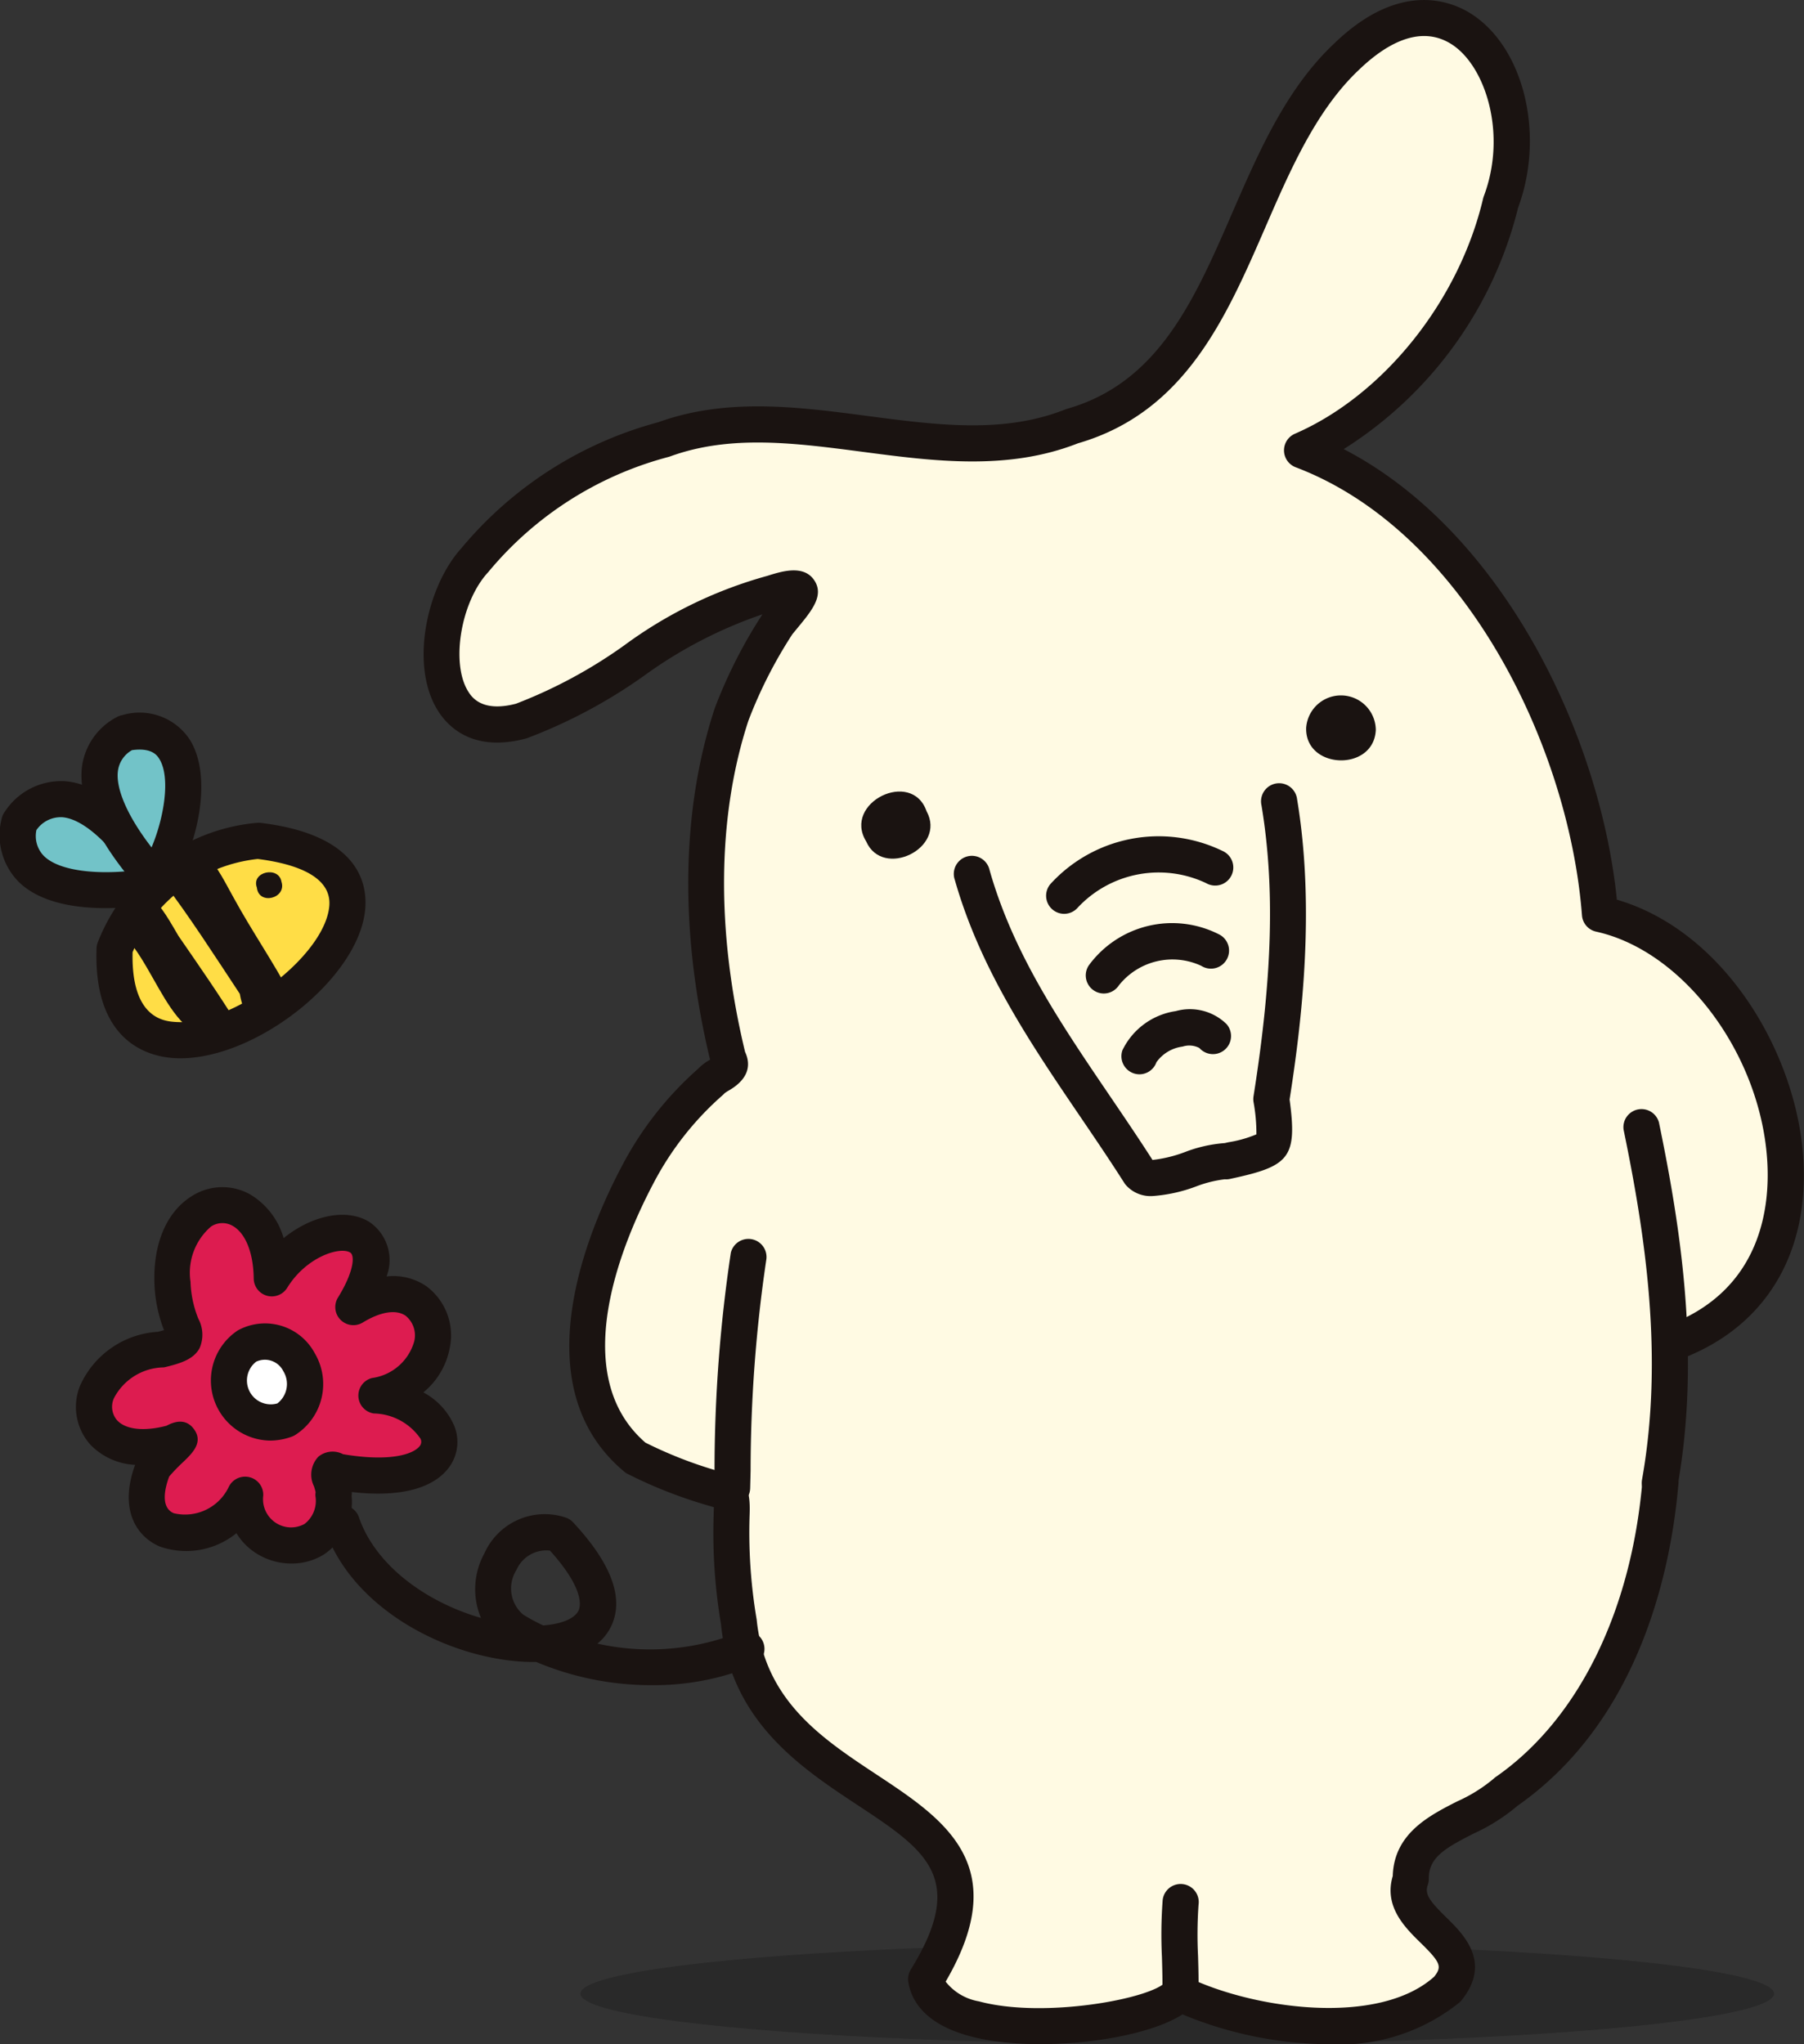 <svg xmlns="http://www.w3.org/2000/svg" width="99.721" height="112.977" viewBox="0 0 99.721 112.977">
  <rect x="0" y="0" width="99.721" height="112.977" fill="#333333" stroke="none"/>
  <g id="nenkin_reason_yorizou_01" transform="translate(376.721 16302.644)">
    <ellipse id="楕円形_350" data-name="楕円形 350" cx="32.989" cy="2.796" rx="32.989" ry="2.796" transform="translate(-344.635 -16195.258)" opacity="0.204"/>
    <g id="グループ_2962" data-name="グループ 2962" transform="translate(-376.721 -16302.644)">
      <path id="パス_3516" data-name="パス 3516" d="M167.243,93.789c12.035-3.544,3.663-23.438-4.018-23.729-.493-12.041-11.174-24.91-16.462-25.594,22.3-11.849,6.778-41.845-5.435-7.639-8.363,15.944-38.033-3.468-42.275,18.844-.339,10.938,16.388-5.232,20.191-3.425-7.826,8.422-5.335,22.057-4.1,26.262,0,0-6.161,3.715-7.767,13.561s7.767,9.76,7.767,9.76c-1.077,3.536,1.91,15.644,8.262,17.388,8.569,4.681,1.374,6.356,3.182,11.006,1.48,1.912,10.334,1.73,13.37-.411,1.806,2.171,19.54,3.16,14.059-3.581-2.049-1.365-1.269-2.925-1.074-4.193s7.613-2.8,11.217-11.118a27.669,27.669,0,0,0,2.363-9.375" transform="translate(-74.729 -19.574)" fill="#fffae3"/>
      <path id="パス_3517" data-name="パス 3517" d="M147.561,131.608a21.428,21.428,0,0,1-8.085-1.65c-2.267,1.474-8.228,2.162-11.769,1.2-2.516-.681-3.231-2-3.387-2.995a1,1,0,0,1,.137-.681c3.134-5.076.833-6.6-2.978-9.115-3.109-2.054-6.979-4.612-7.516-9.992a30.32,30.32,0,0,1-.4-6.108c0-.113.008-.233.01-.337l-.286-.085a25.543,25.543,0,0,1-4.473-1.752,1,1,0,0,1-.2-.132c-5.679-4.745-1.983-13.383-.131-16.876a18.731,18.731,0,0,1,4.22-5.388,2.756,2.756,0,0,1,.659-.5c-1.69-7.039-1.6-13.747.253-19.409a27.1,27.1,0,0,1,2.642-5.205,24.605,24.605,0,0,0-6.552,3.4,28.564,28.564,0,0,1-6.453,3.442l-.057.018c-2.965.792-4.356-.667-4.921-1.605-1.526-2.537-.531-6.857,1.346-8.914A21.338,21.338,0,0,1,110.5,41.966c3.787-1.368,7.743-.849,11.569-.345,3.869.509,7.524.988,10.933-.364a.926.926,0,0,1,.094-.032c5.051-1.443,7.035-6.006,9.135-10.838,1.467-3.374,2.983-6.863,5.639-9.359,3.677-3.548,6.552-2.3,7.618-1.6,2.89,1.9,4.021,6.686,2.538,10.69a22,22,0,0,1-9.638,13.334c8.715,4.5,14.167,15.7,15.1,24.9,5.974,1.752,9.906,8.467,10.3,14.217.369,5.373-2.119,9.452-6.827,11.192a1,1,0,1,1-.692-1.874c5.225-1.93,5.705-6.581,5.526-9.181-.4-5.881-4.646-11.528-9.456-12.587a1,1,0,0,1-.78-.9c-.72-9.371-6.512-21.236-15.828-24.765a1,1,0,0,1-.044-1.85c4.9-2.124,9.078-7.349,10.406-13a1,1,0,0,1,.038-.125c1.29-3.412.116-7.154-1.744-8.379-1.825-1.2-3.8.086-5.143,1.378-2.365,2.222-3.8,5.52-5.184,8.709-2.187,5.03-4.448,10.231-10.37,11.947-3.878,1.521-7.947.987-11.883.47-3.765-.494-7.321-.962-10.658.254l-.064.021a19.339,19.339,0,0,0-9.931,6.306q-.026.034-.055.066c-1.5,1.612-2.076,4.983-1.129,6.558.182.3.732,1.218,2.666.713a26.84,26.84,0,0,0,5.966-3.213,24.147,24.147,0,0,1,7.934-3.855c.811-.258,2-.617,2.581.24.568.841-.125,1.678-.926,2.648l-.279.339a25.162,25.162,0,0,0-2.432,4.782c-1.726,5.27-1.794,11.615-.182,18.306.282.6.312,1.419-.879,2.118a1.976,1.976,0,0,0-.258.166.81.81,0,0,1-.086.089,16.826,16.826,0,0,0-3.826,4.855c-1.63,3.074-4.884,10.531-.46,14.363a23.5,23.5,0,0,0,4.044,1.576c1.483.43,1.771.836,1.715,2.41a28.757,28.757,0,0,0,.39,5.791c.449,4.483,3.594,6.562,6.636,8.572,3.724,2.462,7.574,5,3.81,11.44a2.985,2.985,0,0,0,1.839,1.089c3.6.975,9.573-.156,10.324-1.076a1,1,0,0,1,1.209-.266c3.626,1.76,10.54,2.75,13.636-.023.424-.543.379-.762-.738-1.855-.873-.854-2.059-2.014-1.555-3.705.069-2.345,2-3.332,3.568-4.129a8.493,8.493,0,0,0,2.008-1.251.993.993,0,0,1,.123-.1c4.527-3.145,7.479-9.1,8.1-16.331a1,1,0,1,1,1.989.171c-.395,4.586-2.075,12.978-8.89,17.756a10.366,10.366,0,0,1-2.426,1.535c-1.591.811-2.491,1.328-2.479,2.5a1,1,0,0,1-.058.348c-.178.5.1.879,1.015,1.777.951.931,2.544,2.489.851,4.592a1.01,1.01,0,0,1-.1.108A10.573,10.573,0,0,1,147.561,131.608Z" transform="translate(-74.111 -18.631)" fill="#1a1311"/>
      <path id="パス_3518" data-name="パス 3518" d="M125.466,148.2h-.027a1,1,0,0,1-.972-1.024l.025-.966a81.132,81.132,0,0,1,.9-12,1,1,0,0,1,1.966.348,79.682,79.682,0,0,0-.872,11.705l-.025.968A1,1,0,0,1,125.466,148.2Z" transform="translate(-84.994 -64.972)" fill="#1a1311"/>
      <path id="パス_3519" data-name="パス 3519" d="M210.788,143.053a.987.987,0,0,1-.176-.016,1,1,0,0,1-.808-1.158c1.215-6.819.166-13.6-1.021-19.342a1,1,0,0,1,1.955-.4c1.225,5.924,2.305,12.944,1.031,20.1A1,1,0,0,1,210.788,143.053Z" transform="translate(-119.036 -60.107)" fill="#1a1311"/>
      <path id="パス_3520" data-name="パス 3520" d="M166.992,200.421h-.032a1,1,0,0,1-.966-1.03c.021-.673,0-1.332-.02-2.031a25.552,25.552,0,0,1,.035-3.071,1,1,0,1,1,1.989.177,23.739,23.739,0,0,0-.028,2.834c.021.7.043,1.418.019,2.155A1,1,0,0,1,166.992,200.421Z" transform="translate(-101.745 -89.201)" fill="#1a1311"/>
      <g id="グループ_1937" data-name="グループ 1937" transform="translate(4.205 65.601)">
        <path id="パス_3521" data-name="パス 3521" d="M76.808,134.4c2.209-3.59,7.677-3.572,4.506,1.589,4.683-2.866,6.388,3.654,1.273,4.889,4.787.662,5.128,5.481-2.127,4.2-.97-.458-.107.752-.244,1.288.241,3.895-5.048,3.547-4.881-.012-1.535,3.1-6.766,2.965-5.117-1.386.14-.49,2.292-2.186,1.154-1.5-5.532,1.54-5.909-4.487-.67-5.147,2.391-.588.72-.739.617-3.71C71.139,129.156,76.739,128.761,76.808,134.4Z" transform="translate(-65.987 -129.345)" fill="#dd1c50"/>
        <path id="パス_3522" data-name="パス 3522" d="M77.216,149.479a3.627,3.627,0,0,1-1.842-.5,3.421,3.421,0,0,1-1.2-1.177,4.4,4.4,0,0,1-4.26.729c-1.251-.546-2.251-2.014-1.341-4.506a3.671,3.671,0,0,1-2.459-1.1,3.122,3.122,0,0,1-.593-3.253,5.049,5.049,0,0,1,4.315-3c.135-.034.245-.064.334-.09a7.859,7.859,0,0,1-.53-2.6c-.072-2.208.689-3.965,2.089-4.823a3.138,3.138,0,0,1,3.189-.087,4.134,4.134,0,0,1,1.865,2.423c1.53-1.239,3.449-1.681,4.728-.9a2.547,2.547,0,0,1,.963,3.017,3.256,3.256,0,0,1,2.181.529,3.382,3.382,0,0,1,1.309,3.431,4.173,4.173,0,0,1-1.458,2.45,3.788,3.788,0,0,1,1.7,1.83,2.363,2.363,0,0,1-.364,2.419c-.912,1.114-2.77,1.55-5.29,1.256a1.577,1.577,0,0,1-.011.224,3.485,3.485,0,0,1-1.561,3.246A3.376,3.376,0,0,1,77.216,149.479Zm-2.56-4.8a1,1,0,0,1,1,1.045,1.559,1.559,0,0,0,.737,1.533,1.538,1.538,0,0,0,1.547.033,1.606,1.606,0,0,0,.6-1.539.988.988,0,0,1,.01-.214c-.014-.078-.059-.228-.088-.323a1.444,1.444,0,0,1,.244-1.642,1.241,1.241,0,0,1,1.362-.135c2.507.424,3.842.034,4.226-.436a.374.374,0,0,0,.051-.425,3.21,3.21,0,0,0-2.574-1.39,1,1,0,0,1-.1-1.96A2.817,2.817,0,0,0,84,137.206a1.394,1.394,0,0,0-.476-1.422c-.525-.361-1.388-.223-2.369.377a1,1,0,0,1-1.372-1.375c.9-1.458.938-2.336.681-2.493-.568-.35-2.43.234-3.486,1.951a1,1,0,0,1-1.849-.511c-.017-1.433-.457-2.525-1.176-2.922a1.136,1.136,0,0,0-1.182.043,3.365,3.365,0,0,0-1.136,3.052,5.958,5.958,0,0,0,.43,2.038,1.872,1.872,0,0,1,.076,1.624c-.33.624-1.047.845-1.881,1.05a.933.933,0,0,1-.114.021,3.156,3.156,0,0,0-2.749,1.713,1.147,1.147,0,0,0,.182,1.213c.475.514,1.489.624,2.728.3.647-.348,1.152-.294,1.5.163.568.737-.062,1.346-.568,1.833a9.881,9.881,0,0,0-.783.81c-.234.628-.5,1.7.25,2.027a2.675,2.675,0,0,0,3.048-1.464A1,1,0,0,1,74.656,144.679Zm3.9.887Zm.015-.122h0Z" transform="translate(-65.309 -128.67)" fill="#1a1311"/>
      </g>
      <g id="グループ_1938" data-name="グループ 1938" transform="translate(11.639 73.151)">
        <path id="パス_3523" data-name="パス 3523" d="M82.611,147.32a2.316,2.316,0,0,1-2.13-4.077C83.088,142.03,84.947,145.751,82.611,147.32Z" transform="translate(-78.457 -142.009)" fill="#fff"/>
        <path id="パス_3524" data-name="パス 3524" d="M81.064,147.8a3.321,3.321,0,0,1-1.831-6.055,1.065,1.065,0,0,1,.149-.086,3.118,3.118,0,0,1,4.16,1.32,3.337,3.337,0,0,1-1.053,4.491.988.988,0,0,1-.212.109A3.506,3.506,0,0,1,81.064,147.8Zm.869-1.158h0ZM80.3,143.439a1.317,1.317,0,0,0,1.17,2.307,1.353,1.353,0,0,0,.33-1.783A1.136,1.136,0,0,0,80.3,143.439Z" transform="translate(-77.778 -141.335)" fill="#1a1311"/>
      </g>
      <path id="パス_3525" data-name="パス 3525" d="M106.417,168.145a16.353,16.353,0,0,1-6.383-1.281c-.206,0-.417,0-.633-.01-4.173-.2-9.459-2.813-11.036-7.276a1,1,0,1,1,1.883-.665c.959,2.712,3.828,4.684,6.731,5.517a4.1,4.1,0,0,1,.187-3.563,3.651,3.651,0,0,1,4.5-1.983,1,1,0,0,1,.406.263c2.112,2.265,2.825,4.186,2.119,5.71a2.815,2.815,0,0,1-.776.993,13.369,13.369,0,0,0,7.8-.608,1,1,0,1,1,.78,1.839A14.372,14.372,0,0,1,106.417,168.145Zm-7.108-3.9a11.632,11.632,0,0,0,1.108.6c1.015-.077,1.749-.377,1.958-.83.113-.245.322-1.193-1.582-3.306a1.8,1.8,0,0,0-1.854,1.072A1.9,1.9,0,0,0,99.309,164.244Z" transform="translate(-70.392 -75.013)" fill="#1a1311"/>
      <path id="パス_3526" data-name="パス 3526" d="M157.692,114.092a1.82,1.82,0,0,1-1.5-.639,1.1,1.1,0,0,1-.069-.1c-.782-1.229-1.617-2.458-2.425-3.647-2.718-4-5.529-8.141-6.934-13.084a1,1,0,1,1,1.92-.546c1.317,4.633,3.915,8.458,6.666,12.508.776,1.142,1.577,2.321,2.341,3.513a7.334,7.334,0,0,0,1.808-.442,7.685,7.685,0,0,1,2.157-.488h.019l.212-.048a6.681,6.681,0,0,0,1.548-.437,9.848,9.848,0,0,0-.162-1.8,1.024,1.024,0,0,1,0-.293c1.053-6.643,1.189-11.607.441-16.095a1,1,0,1,1,1.97-.328c1.005,6.035.254,12.33-.415,16.589.417,3.119.027,3.654-2.951,4.315l-.336.075a.971.971,0,0,1-.3.021,6.592,6.592,0,0,0-1.573.392A8.519,8.519,0,0,1,157.692,114.092Z" transform="translate(-93.983 -47.991)" fill="#1a1311"/>
      <path id="パス_3527" data-name="パス 3527" d="M156.251,100.442a1,1,0,0,1-.754-1.653,8.1,8.1,0,0,1,9.5-1.827,1,1,0,1,1-.893,1.786,6.127,6.127,0,0,0-7.1,1.349A1,1,0,0,1,156.251,100.442Z" transform="translate(-97.427 -49.938)" fill="#1a1311"/>
      <path id="パス_3528" data-name="パス 3528" d="M159.926,108.092a1,1,0,0,1-.829-1.554,5.71,5.71,0,0,1,7.183-1.722,1,1,0,1,1-.966,1.747,3.779,3.779,0,0,0-4.558,1.085A1,1,0,0,1,159.926,108.092Z" transform="translate(-98.911 -53.185)" fill="#1a1311"/>
      <path id="パス_3529" data-name="パス 3529" d="M163.234,115.8a1,1,0,0,1-.942-1.329,3.9,3.9,0,0,1,2.945-2.163,2.9,2.9,0,0,1,2.809.715,1,1,0,0,1-1.5,1.323,1.206,1.206,0,0,0-.929-.078,2.106,2.106,0,0,0-1.445.864A1,1,0,0,1,163.234,115.8Z" transform="translate(-100.247 -56.427)" fill="#1a1311"/>
      <path id="パス_3530" data-name="パス 3530" d="M183.214,85a1.927,1.927,0,0,0-3.849-.121C179.293,87.194,183.109,87.321,183.214,85Z" transform="translate(-107.163 -44.657)" fill="#1a1311"/>
      <path id="パス_3531" data-name="パス 3531" d="M138.385,94.764c-1.312-2.135,2.517-4.02,3.337-1.671C142.846,95.145,139.3,96.859,138.385,94.764Z" transform="translate(-90.505 -48.263)" fill="#1a1311"/>
      <g id="グループ_1942" data-name="グループ 1942" transform="translate(0 39.431)">
        <g id="グループ_1939" data-name="グループ 1939" transform="translate(5.329 6.042)">
          <path id="パス_3532" data-name="パス 3532" d="M76.808,96.582a9.47,9.47,0,0,0-7.932,5.969C68.386,116.074,91.6,98.349,76.808,96.582Z" transform="translate(-67.87 -95.584)" fill="#ffdd46"/>
          <path id="パス_3533" data-name="パス 3533" d="M71.835,107.922q-.188,0-.372-.013c-1.344-.085-4.45-.849-4.261-6.072a1,1,0,0,1,.053-.286,10.439,10.439,0,0,1,8.813-6.643,1.03,1.03,0,0,1,.182,0c5.37.642,5.94,3.275,5.8,4.788C81.705,103.47,76.093,107.922,71.835,107.922Zm-2.642-5.863c-.085,3.7,1.779,3.818,2.4,3.858,3.16.188,8.219-3.627,8.473-6.4.157-1.721-2.042-2.37-3.956-2.611A8.495,8.495,0,0,0,69.193,102.06Z" transform="translate(-67.193 -94.907)" fill="#1a1311"/>
        </g>
        <g id="グループ_1940" data-name="グループ 1940" transform="translate(0 3.733)">
          <path id="パス_3534" data-name="パス 3534" d="M67.625,97.464c-2.6.522-8.385.76-7.628-3.459C62.7,90.472,66.355,95.016,67.625,97.464Z" transform="translate(-58.931 -91.71)" fill="#72c3c8"/>
          <path id="パス_3535" data-name="パス 3535" d="M64.094,98.059c-1.669,0-3.622-.292-4.806-1.453a3.666,3.666,0,0,1-.95-3.454,1,1,0,0,1,.189-.429,3.712,3.712,0,0,1,3.356-1.676c2.655.231,4.99,3.428,5.951,5.281a1,1,0,0,1-.69,1.439A16.59,16.59,0,0,1,64.094,98.059Zm-3.826-4.314a1.576,1.576,0,0,0,.417,1.435c.814.8,2.747,1.008,4.63.836-.983-1.423-2.4-2.874-3.606-2.98A1.634,1.634,0,0,0,60.268,93.745Z" transform="translate(-58.255 -91.034)" fill="#1a1311"/>
        </g>
        <g id="グループ_1941" data-name="グループ 1941" transform="translate(4.502)">
          <path id="パス_3536" data-name="パス 3536" d="M70.522,94.607c-1.7-1.886-4.915-6.177-1.6-8.085C73.616,85.669,72.184,92.361,70.522,94.607Z" transform="translate(-66.482 -85.449)" fill="#72c3c8"/>
          <path id="パス_3537" data-name="パス 3537" d="M69.846,94.928a1,1,0,0,1-.74-.329c-1.386-1.533-3.651-4.481-3.253-7.006a3.636,3.636,0,0,1,1.893-2.612,1,1,0,0,1,.32-.117A3.323,3.323,0,0,1,71.8,86.227c1.391,2.235.247,6.408-1.152,8.3a1,1,0,0,1-.754.4ZM68.6,86.8a1.548,1.548,0,0,0-.771,1.105c-.158,1,.537,2.572,1.852,4.271.674-1.588,1.074-3.857.429-4.893C69.995,87.1,69.706,86.647,68.6,86.8Z" transform="translate(-65.806 -84.773)" fill="#1a1311"/>
        </g>
        <path id="パス_3538" data-name="パス 3538" d="M73.332,99.446c1.449,1.892,2.9,4.156,4.267,6.225.431,2.359,1.44,1.033,2.815.063-.977-1.843-2.144-3.524-3.144-5.354C75.774,97.649,75.861,97.554,73.332,99.446Z" transform="translate(-64.344 -90.178)" fill="#1a1311"/>
        <path id="パス_3539" data-name="パス 3539" d="M69.487,103.849c2.1,1.8,3.034,7.463,6.521,5.183-1.05-1.711-2.211-3.375-3.356-5.036C71.251,101.569,70.85,101.027,69.487,103.849Z" transform="translate(-62.791 -91.708)" fill="#1a1311"/>
        <path id="パス_3540" data-name="パス 3540" d="M83.4,100.015c-.15-.885-1.685-.559-1.36.323C82.145,101.337,83.7,100.938,83.4,100.015Z" transform="translate(-67.841 -90.717)" fill="#1a1311"/>
      </g>
    </g>
  </g>
</svg>
